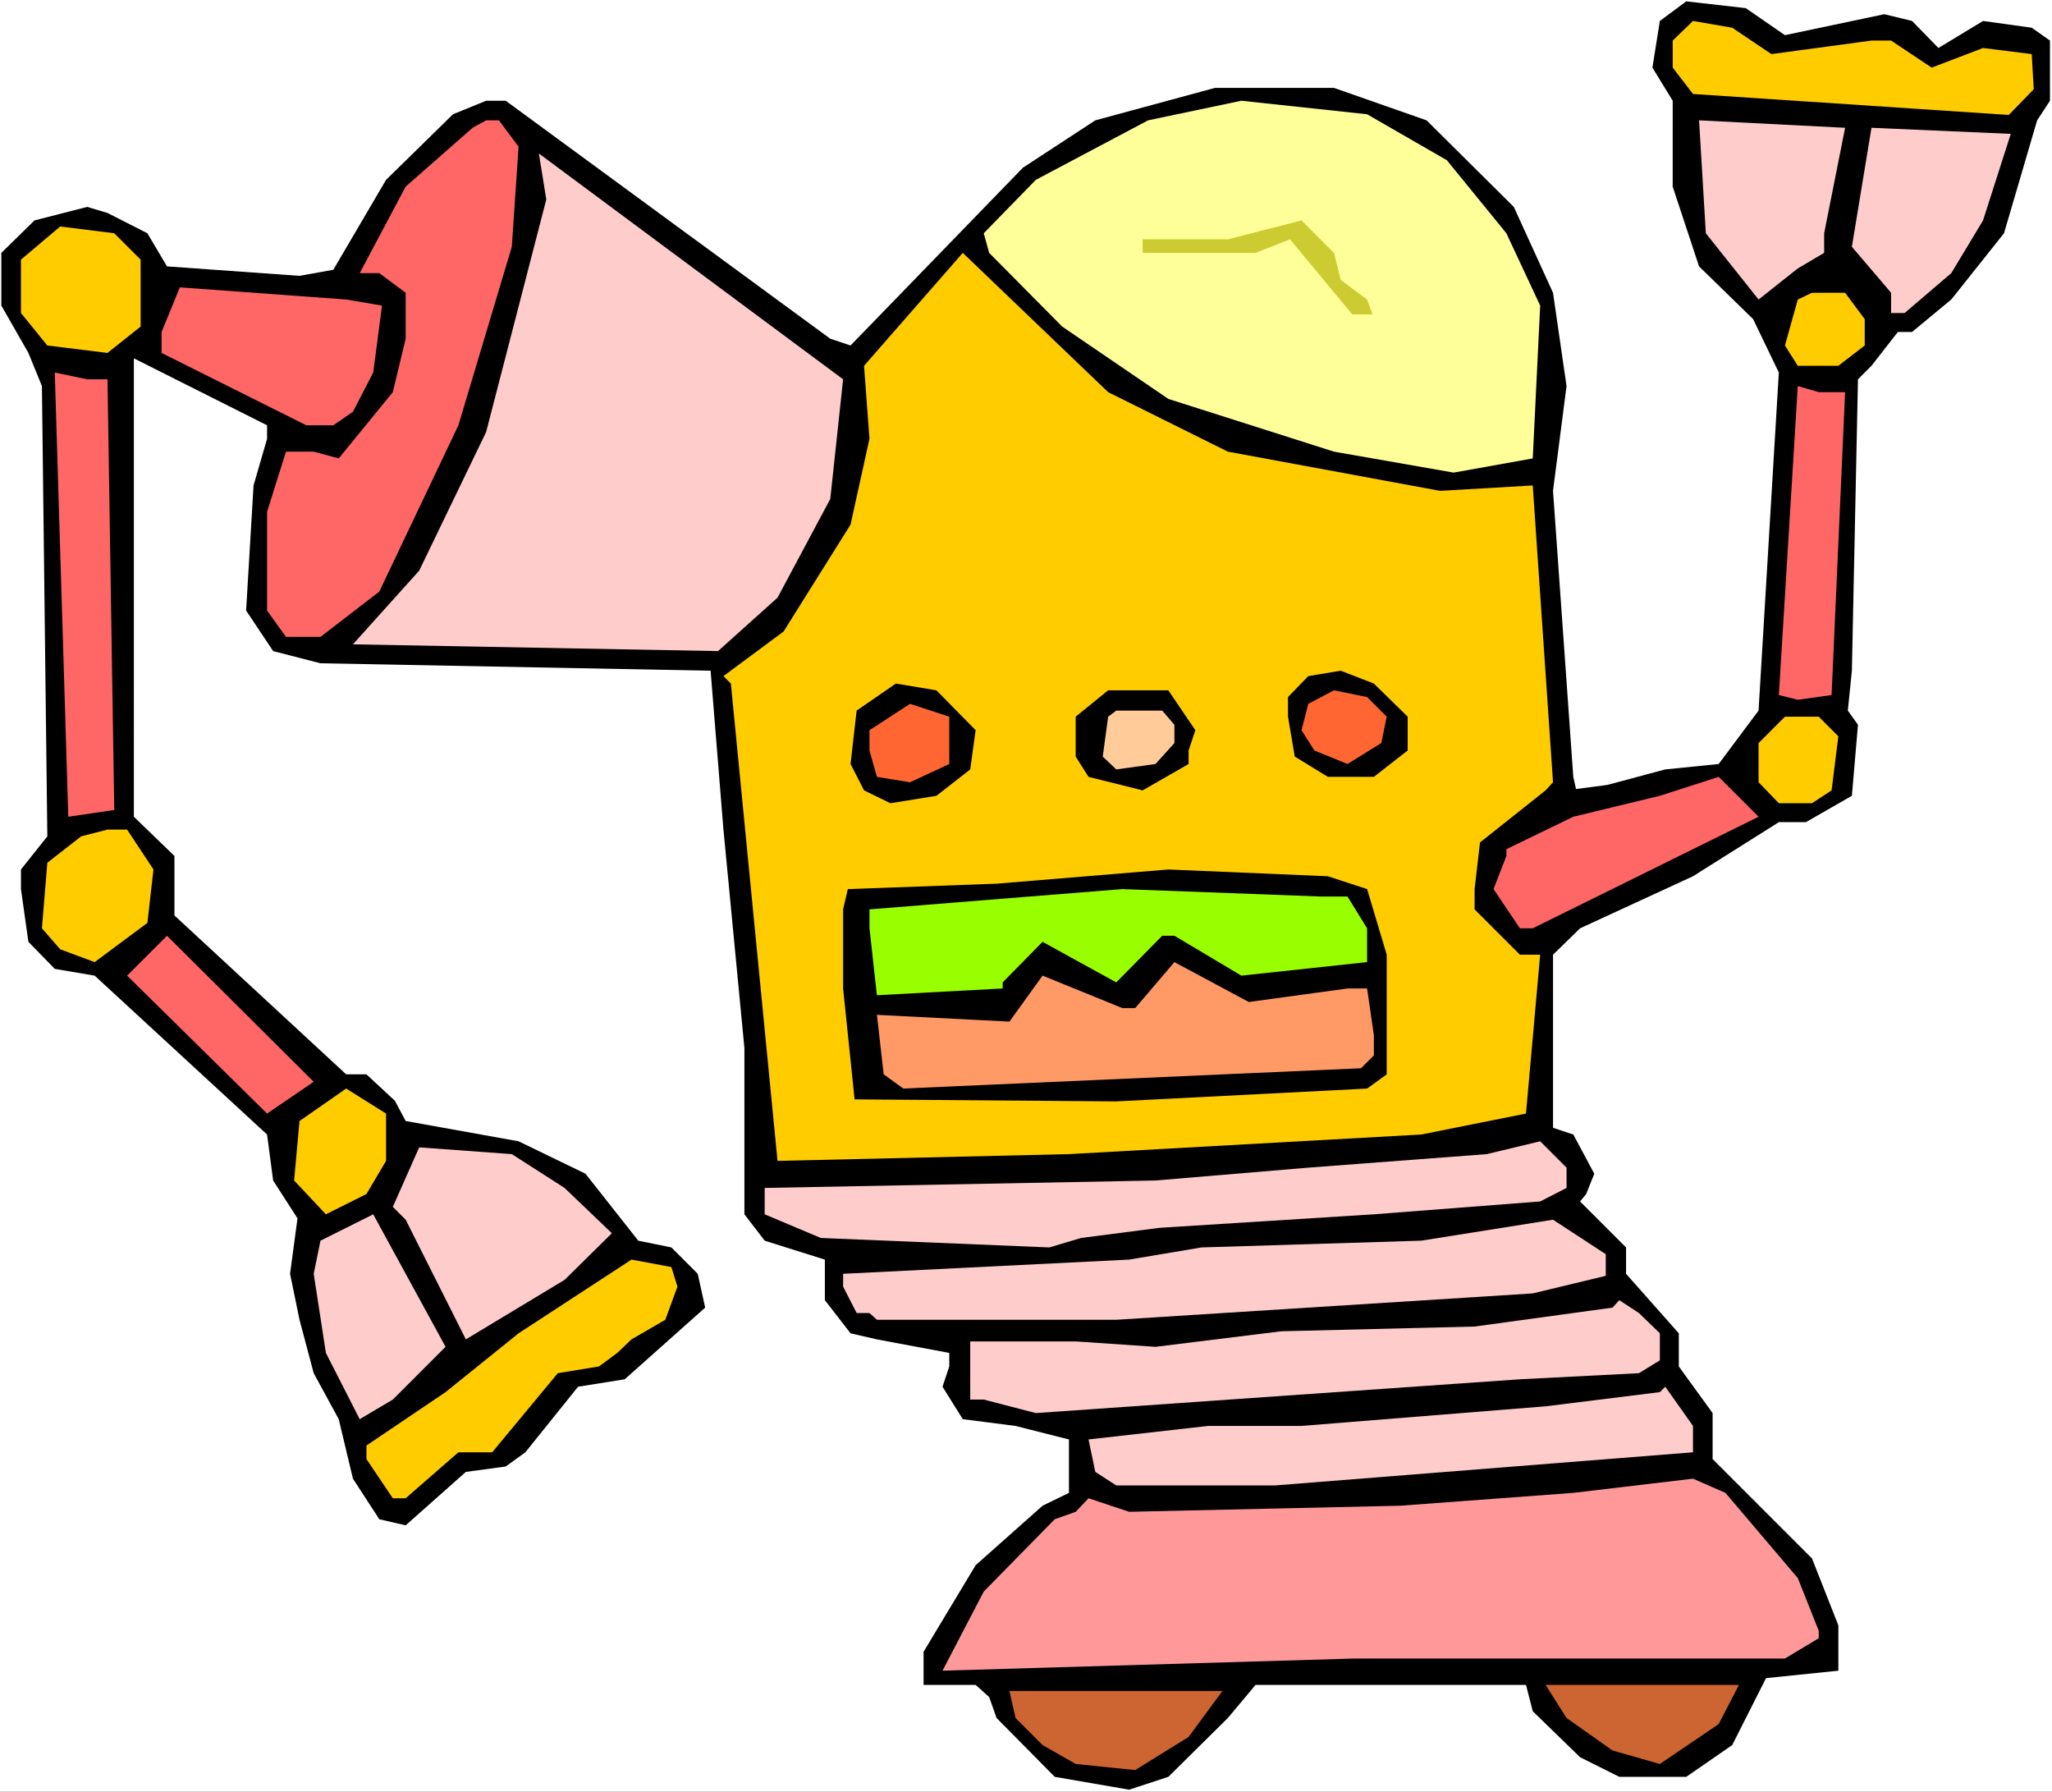 <?xml version="1.0" encoding="UTF-8" standalone="no"?>
<svg
   version="1.0"
   width="129.766mm"
   height="113.293mm"
   id="svg39"
   sodipodi:docname="Robot 104.wmf"
   xmlns:inkscape="http://www.inkscape.org/namespaces/inkscape"
   xmlns:sodipodi="http://sodipodi.sourceforge.net/DTD/sodipodi-0.dtd"
   xmlns="http://www.w3.org/2000/svg"
   xmlns:svg="http://www.w3.org/2000/svg">
  <rect width="100%" height="100%" fill="#333333" stroke="none"/>
  <sodipodi:namedview
     id="namedview39"
     pagecolor="#ffffff"
     bordercolor="#000000"
     borderopacity="0.25"
     inkscape:showpageshadow="2"
     inkscape:pageopacity="0.0"
     inkscape:pagecheckerboard="0"
     inkscape:deskcolor="#d1d1d1"
     inkscape:document-units="mm" />
  <defs
     id="defs1">
    <pattern
       id="WMFhbasepattern"
       patternUnits="userSpaceOnUse"
       width="6"
       height="6"
       x="0"
       y="0" />
  </defs>
  <path
     style="fill:#ffffff;fill-opacity:1;fill-rule:evenodd;stroke:none"
     d="M 0,428.195 H 490.455 V 0 H 0 Z"
     id="path1" />
  <path
     style="fill:#000000;fill-opacity:1;fill-rule:evenodd;stroke:none"
     d="m 426.624,8.402 23.755,-5.009 6.626,1.616 6.302,6.463 10.666,-6.463 11.635,1.616 4.363,3.07 V 24.076 l -3.07,4.686 -7.918,26.984 -12.605,15.835 -9.373,7.756 h -3.394 l -6.302,8.079 -3.232,3.232 -1.454,69.642 -0.97,9.533 2.424,3.393 -1.454,16.966 -10.989,6.302 h -6.464 l -20.523,12.927 -26.987,12.442 -6.464,6.302 v 41.365 l 4.848,1.616 5.01,9.372 -1.939,4.847 -1.454,1.777 10.989,10.988 v 6.302 l 12.605,14.219 v 7.918 l 8.08,11.149 v 10.988 l 23.755,23.753 6.302,15.997 v 10.826 l -17.291,1.777 -8.08,15.997 -10.989,7.594 h -15.998 l -9.373,-4.686 -11.312,-10.988 -1.616,-6.302 h -64.64 l -6.626,7.918 -14.221,14.058 -9.373,3.07 -17.776,-3.07 -13.898,-14.058 -1.778,-5.009 -3.232,-2.908 h -12.443 v -7.918 l 12.443,-20.683 15.998,-14.219 6.302,-3.07 v -12.765 l -12.766,-3.232 -12.605,-1.616 -4.848,-7.756 1.616,-4.847 v -3.232 l -17.291,-3.232 -6.302,-1.454 -6.141,-7.918 v -9.695 l -14.382,-4.524 -4.848,-6.302 V 250.454 l -5.01,-52.191 -3.07,-37.972 -93.243,-1.777 -11.312,-2.908 -6.464,-9.695 1.778,-29.893 3.232,-11.149 v -3.232 L 31.997,85.639 v 109.553 l 9.696,9.372 v 14.219 l 41.046,37.972 h 4.848 l 6.787,6.302 2.586,4.847 26.987,4.847 15.998,7.756 12.605,15.997 7.918,1.616 6.302,6.302 1.778,8.079 -19.23,17.128 -11.15,1.777 -12.605,15.674 -4.686,3.393 -9.534,1.293 -14.382,12.765 -6.302,-1.454 -6.302,-9.695 -3.394,-14.219 -5.979,-10.988 -3.394,-12.765 -2.262,-10.988 1.778,-13.25 -5.818,-9.049 -1.454,-10.988 -41.208,-37.972 -9.534,-1.616 -6.302,-6.463 -1.778,-12.603 v -4.686 L 11.312,199.878 10.019,92.264 6.787,84.346 0.323,73.035 V 60.432 l 7.918,-7.756 12.605,-3.232 4.848,1.454 9.534,4.847 4.686,7.918 31.674,2.262 8.08,-1.454 12.605,-21.491 15.998,-15.674 7.918,-3.232 h 4.686 l 77.568,56.877 4.848,1.616 41.208,-42.496 17.291,-11.311 28.603,-7.756 h 28.442 l 22.139,7.756 20.846,20.683 9.373,20.521 3.232,22.298 -3.232,25.045 4.848,68.35 0.646,2.908 7.434,-0.97 13.898,-3.716 12.766,-1.293 9.534,-12.765 4.848,-80.791 -6.141,-12.765 -12.928,-12.603 -6.302,-19.067 V 24.076 l -4.848,-7.918 1.778,-11.149 6.302,-4.686 14.221,1.616 z"
     id="path2" />
  <path
     style="fill:#ffcc00;fill-opacity:1;fill-rule:evenodd;stroke:none"
     d="m 423.392,12.927 23.917,-3.232 h 4.686 l 9.696,6.463 12.282,-4.686 11.635,1.454 0.485,8.402 -5.979,6.14 -75.467,-5.009 -4.848,-6.302 V 9.695 l 4.848,-4.686 9.373,1.616 z"
     id="path3" />
  <path
     style="fill:#ffff99;fill-opacity:1;fill-rule:evenodd;stroke:none"
     d="m 345.824,38.295 14.221,17.451 8.08,17.289 -1.778,36.518 -18.907,3.393 -28.603,-5.009 -39.592,-12.603 -25.371,-17.289 -17.453,-17.613 -1.293,-4.686 12.443,-12.765 26.826,-14.219 22.301,-4.686 30.058,3.232 z"
     id="path4" />
  <path
     style="fill:#ff6666;fill-opacity:1;fill-rule:evenodd;stroke:none"
     d="m 123.947,35.064 -1.616,23.914 -12.766,42.658 -18.907,39.749 -14.059,10.826 h -8.242 l -4.525,-6.302 v -23.591 l 4.525,-14.381 h 6.626 l 5.979,1.616 L 93.889,93.718 96.96,80.953 V 69.965 L 90.657,65.28 H 85.971 L 96.96,44.597 112.958,30.539 l 3.232,-1.777 h 3.07 z"
     id="path5" />
  <path
     style="fill:#ffcccc;fill-opacity:1;fill-rule:evenodd;stroke:none"
     d="m 435.996,55.746 v 4.686 l -6.302,3.716 -9.373,7.433 -12.605,-15.835 -1.616,-26.984 34.906,1.777 z"
     id="path6" />
  <path
     style="fill:#ffcccc;fill-opacity:1;fill-rule:evenodd;stroke:none"
     d="m 473.972,52.676 -7.595,12.603 -11.15,9.533 h -3.232 v -4.847 l -9.373,-10.988 4.686,-28.439 33.29,1.454 z"
     id="path7" />
  <path
     style="fill:#ffcccc;fill-opacity:1;fill-rule:evenodd;stroke:none"
     d="m 198.445,119.248 -12.605,23.591 -14.221,12.765 -87.264,-1.616 15.837,-17.613 15.998,-33.124 14.382,-55.585 -1.778,-10.988 72.72,53.969 z"
     id="path8" />
  <path
     style="fill:#cccc32;fill-opacity:1;fill-rule:evenodd;stroke:none"
     d="m 320.452,66.895 6.302,4.686 1.293,3.555 h -4.848 l -14.867,-17.936 -8.242,3.232 h -9.696 -17.291 v -3.232 h 20.362 l 17.614,-4.524 7.757,7.756 z"
     id="path9" />
  <path
     style="fill:#ffcc00;fill-opacity:1;fill-rule:evenodd;stroke:none"
     d="M 33.613,62.048 V 78.045 L 25.694,84.346 11.312,82.569 5.01,74.813 V 62.048 l 9.373,-7.918 12.928,1.616 z"
     id="path10" />
  <path
     style="fill:#ffcc00;fill-opacity:1;fill-rule:evenodd;stroke:none"
     d="m 293.465,107.937 50.742,9.372 22.139,-1.293 4.848,70.935 -1.778,1.939 -15.675,12.442 -1.293,11.149 v 4.847 l 10.827,10.826 h 4.848 l -3.394,37.972 -25.048,5.009 -84.194,4.686 -69.65,1.616 -11.15,-114.078 -1.778,-1.777 14.382,-10.664 15.998,-25.53 4.525,-20.521 -1.293,-17.451 23.594,-26.984 34.744,33.286 z"
     id="path11" />
  <path
     style="fill:#ff6666;fill-opacity:1;fill-rule:evenodd;stroke:none"
     d="m 91.304,73.035 -2.101,15.997 -4.848,9.372 -4.686,3.232 H 73.205 L 38.622,84.346 v -5.009 l 4.363,-10.664 39.754,2.908 z"
     id="path12" />
  <path
     style="fill:#ffcc00;fill-opacity:1;fill-rule:evenodd;stroke:none"
     d="m 445.692,76.267 v 6.302 l -6.302,4.847 h -9.696 l -3.07,-4.847 3.07,-10.988 3.394,-1.616 h 7.918 z"
     id="path13" />
  <path
     style="fill:#ff6666;fill-opacity:1;fill-rule:evenodd;stroke:none"
     d="m 25.694,90.648 1.616,102.928 -10.989,1.616 -3.232,-106.16 7.757,1.616 z"
     id="path14" />
  <path
     style="fill:#ff6666;fill-opacity:1;fill-rule:evenodd;stroke:none"
     d="m 441.006,93.718 -3.232,72.389 -8.08,1.131 -4.525,-1.131 4.525,-73.843 5.01,1.454 z"
     id="path15" />
  <path
     style="fill:#000000;fill-opacity:1;fill-rule:evenodd;stroke:none"
     d="m 336.451,171.278 v 8.079 l -8.08,6.302 h -10.989 l -7.918,-4.847 -1.616,-9.533 v -4.686 l 4.848,-5.009 7.757,-1.293 7.918,3.07 z"
     id="path16" />
  <path
     style="fill:#000000;fill-opacity:1;fill-rule:evenodd;stroke:none"
     d="m 233.189,174.51 -1.293,9.372 -8.08,6.302 -10.989,1.777 -6.302,-3.07 -3.232,-6.302 1.454,-12.765 9.373,-6.463 9.696,1.616 z"
     id="path17" />
  <path
     style="fill:#000000;fill-opacity:1;fill-rule:evenodd;stroke:none"
     d="m 285.708,174.51 -1.616,4.847 v 3.232 l -10.989,6.302 -12.928,-3.232 -3.07,-4.847 v -9.533 l 7.757,-6.302 h 14.382 z"
     id="path18" />
  <path
     style="fill:#ff6632;fill-opacity:1;fill-rule:evenodd;stroke:none"
     d="m 331.441,171.278 -1.293,6.302 -8.08,5.009 -7.918,-3.232 -3.07,-4.847 1.616,-6.302 6.141,-3.232 7.918,1.616 z"
     id="path19" />
  <path
     style="fill:#ff6632;fill-opacity:1;fill-rule:evenodd;stroke:none"
     d="m 226.886,182.589 -9.373,4.363 -7.918,-1.293 -1.778,-6.302 v -4.847 l 9.696,-6.302 9.373,3.07 z"
     id="path20" />
  <path
     style="fill:#ffcc99;fill-opacity:1;fill-rule:evenodd;stroke:none"
     d="m 280.699,173.217 v 4.363 l -4.525,5.009 -9.373,1.293 -3.232,-3.07 1.293,-9.533 1.939,-1.454 h 10.989 z"
     id="path21" />
  <path
     style="fill:#ffcc00;fill-opacity:1;fill-rule:evenodd;stroke:none"
     d="m 439.39,175.964 -1.616,12.927 -4.686,3.07 h -7.918 l -4.848,-5.009 v -9.372 l 6.302,-6.302 h 8.08 z"
     id="path22" />
  <path
     style="fill:#ff6666;fill-opacity:1;fill-rule:evenodd;stroke:none"
     d="m 366.347,221.853 h -3.07 l -6.302,-9.372 3.07,-7.918 v -1.616 l 15.998,-7.756 20.685,-5.009 14.059,-4.524 9.534,9.533 z"
     id="path23" />
  <path
     style="fill:#ffcc00;fill-opacity:1;fill-rule:evenodd;stroke:none"
     d="m 36.683,207.796 -1.454,12.765 -12.605,9.372 -8.242,-3.07 -4.363,-5.009 1.293,-15.674 8.08,-6.302 6.302,-1.616 h 4.686 z"
     id="path24" />
  <path
     style="fill:#000000;fill-opacity:1;fill-rule:evenodd;stroke:none"
     d="m 326.755,212.482 4.686,15.674 v 28.6 l -4.686,3.393 -59.954,3.07 -62.539,-0.485 -2.747,-26.5 v -18.905 l 1.131,-4.847 35.552,-1.293 41.046,-3.393 38.138,1.616 z"
     id="path25" />
  <path
     style="fill:#99ff00;fill-opacity:1;fill-rule:evenodd;stroke:none"
     d="m 322.068,214.259 4.686,7.594 v 8.079 l -30.058,3.232 -15.998,-9.533 h -2.909 l -10.989,11.149 -17.614,-9.695 -9.534,9.695 v 1.454 l -30.058,1.616 -1.778,-15.997 v -4.524 l 60.438,-4.847 47.51,1.777 z"
     id="path26" />
  <path
     style="fill:#ff6666;fill-opacity:1;fill-rule:evenodd;stroke:none"
     d="m 63.832,266.127 -33.451,-32.963 9.534,-9.533 35.067,34.902 z"
     id="path27" />
  <path
     style="fill:#ff9966;fill-opacity:1;fill-rule:evenodd;stroke:none"
     d="m 322.068,236.234 h 4.686 l 1.616,11.149 v 4.847 l -3.07,3.07 -109.403,4.847 -4.686,-3.393 -1.616,-14.219 31.674,1.616 7.918,-10.988 19.069,7.756 h 3.07 l 9.373,-10.988 17.776,9.533 z"
     id="path28" />
  <path
     style="fill:#ffcc00;fill-opacity:1;fill-rule:evenodd;stroke:none"
     d="m 92.273,277.438 -4.686,7.918 -9.696,4.847 -7.595,-8.079 1.293,-14.219 11.15,-7.756 9.534,5.979 z"
     id="path29" />
  <path
     style="fill:#ffcccc;fill-opacity:1;fill-rule:evenodd;stroke:none"
     d="m 374.427,283.901 -6.302,3.232 -39.754,3.07 -51.227,3.232 -18.746,2.424 -7.595,2.262 -54.621,-2.262 -13.413,-5.655 v -6.302 l 93.405,-1.777 36.522,-3.07 42.662,-3.232 12.766,-3.07 6.302,6.302 z"
     id="path30" />
  <path
     style="fill:#ffcccc;fill-opacity:1;fill-rule:evenodd;stroke:none"
     d="m 134.936,283.901 11.312,10.826 -11.312,11.149 -23.594,14.219 -14.382,-28.6 -3.07,-3.07 6.302,-14.219 22.139,1.616 z"
     id="path31" />
  <path
     style="fill:#ffcccc;fill-opacity:1;fill-rule:evenodd;stroke:none"
     d="m 93.889,334.477 -7.918,4.686 -8.08,-15.835 -2.909,-18.905 1.616,-7.918 12.605,-6.302 17.291,31.67 z"
     id="path32" />
  <path
     style="fill:#ffcccc;fill-opacity:1;fill-rule:evenodd;stroke:none"
     d="m 383.8,304.907 -17.453,4.201 -99.545,6.302 h -57.206 l -1.778,-1.616 h -3.07 l -3.232,-6.302 v -3.07 l 68.357,-3.393 17.291,-2.908 52.52,-1.616 31.512,-5.009 12.605,8.241 z"
     id="path33" />
  <path
     style="fill:#ffcc00;fill-opacity:1;fill-rule:evenodd;stroke:none"
     d="m 161.923,307.492 -2.909,7.918 -8.08,4.686 -3.394,3.232 -4.363,3.232 -9.858,1.616 -15.675,18.905 h -8.08 l -12.605,10.988 h -3.07 l -6.302,-9.372 v -3.232 l 18.907,-12.765 17.453,-14.058 26.987,-17.613 9.534,1.777 z"
     id="path34" />
  <path
     style="fill:#ffcccc;fill-opacity:1;fill-rule:evenodd;stroke:none"
     d="m 396.728,318.642 v 6.463 l -5.01,3.07 -28.442,1.454 -115.705,8.079 -12.443,-3.232 h -3.232 V 320.581 h 25.21 l 19.069,1.293 30.058,-3.716 46.218,-1.131 32.966,-4.524 1.616,-1.777 4.686,3.07 z"
     id="path35" />
  <path
     style="fill:#ffcccc;fill-opacity:1;fill-rule:evenodd;stroke:none"
     d="m 404.646,347.08 -42.824,3.393 -57.045,4.524 H 266.801 l -5.01,-3.232 -1.616,-7.756 28.603,-3.232 h 22.301 l 58.338,-4.686 27.31,-3.393 1.293,-1.293 6.626,9.372 z"
     id="path36" />
  <path
     style="fill:#ff9999;fill-opacity:1;fill-rule:evenodd;stroke:none"
     d="m 429.694,377.135 5.01,12.603 v 1.777 l -8.08,4.847 H 323.846 l -98.576,2.909 9.858,-18.905 16.968,-17.289 5.01,-1.777 3.07,-3.232 9.696,3.232 64.802,-1.454 41.37,-3.07 28.603,-3.393 7.757,3.393 z"
     id="path37" />
  <path
     style="fill:#cc6532;fill-opacity:1;fill-rule:evenodd;stroke:none"
     d="m 410.787,412.037 -14.059,9.533 -11.312,-3.232 -10.989,-7.756 -5.01,-7.918 h 46.218 z"
     id="path38" />
  <path
     style="fill:#cc6532;fill-opacity:1;fill-rule:evenodd;stroke:none"
     d="m 284.092,415.107 -12.766,7.918 -14.221,-1.454 -7.918,-4.524 -6.464,-6.463 -1.454,-6.463 h 50.904 z"
     id="path39" />
</svg>
